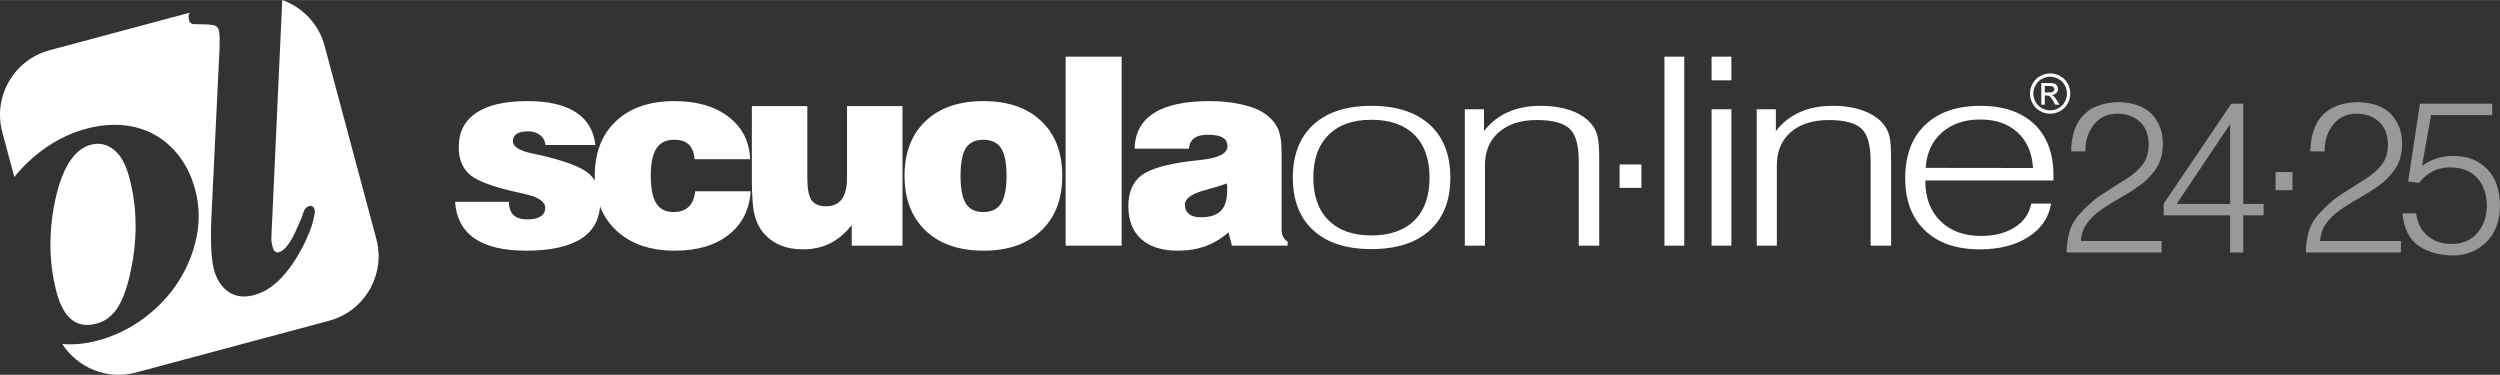 <svg version="1.2" xmlns="http://www.w3.org/2000/svg" viewBox="0 0 584418 87603" width="1874" height="281">
	<rect x="0" y="0" width="584418" height="87603" fill="#333333" stroke="none"/>
	<title>logo-svg</title>
	<style>
		.s0 { fill: #ffffff } 
		.s1 { opacity: .5;fill: #ffffff } 
	</style>
	<g id="Livello_x0020_1">
		<path class="s0" fill-rule="nonzero" d="M30217 41442c1949,7263 1979,14939 93,23022 -768,3308 -1757,5864 -2969,7670 -1211,1807 -2821,2978 -4828,3515 -4550,1221 -7645,-1224 -9282,-7331 -980,-3665 -1461,-7463 -1440,-11397 22,-3934 509,-7818 1465,-11659 1689,-6653 4350,-10466 7975,-11437 1930,-518 3702,-148 5321,1106 1618,1255 2839,3425 3665,6511l0 0zm-18657 -29706l32807 -8789c-320,416 -370,1042 -145,1875 139,515 540,786 1212,814 666,27 1393,40 2179,37 784,-4 1523,55 2217,178 697,127 1128,509 1301,1153 157,577 228,1230 216,1958 -13,724 -22,1538 -31,2435l-1871 38847c-151,3138 -170,5764 -62,7870 111,2106 311,3706 604,4800 654,2441 1813,4217 3475,5321 1658,1106 3646,1347 5962,727 4322,-1156 8187,-5086 11600,-11788 1122,-2300 1847,-4147 2177,-5546 326,-1397 456,-2223 388,-2479 -225,-838 -644,-1171 -1261,-1008 -697,188 -1159,691 -1396,1511 -235,820 -719,2019 -1455,3594 -1480,3428 -2914,5330 -4301,5700 -697,188 -1181,-234 -1458,-1264 -83,-320 -154,-663 -213,-1026 -55,-364 -74,-823 -58,-1382l2521 -54935 22 -339c4680,1665 8502,5521 9877,10654l12112 45203c2220,8287 -2743,16885 -11030,19104l-45203 12113c-6711,1797 -13626,-1116 -17190,-6690 2627,250 5386,-16 8272,-789 4010,-1073 7651,-2843 10919,-5303 3271,-2460 5937,-5311 8006,-8551 2065,-3244 3471,-6721 4214,-10433 740,-3711 629,-7367 -336,-10968 -811,-3021 -2044,-5620 -3699,-7793 -1659,-2174 -3604,-3876 -5833,-5102 -2232,-1230 -4704,-1964 -7414,-2202 -2710,-237 -5531,34 -8462,820 -3703,993 -7159,2676 -10368,5053 -2482,1837 -4649,3921 -6505,6249l-2820 -10525c-2220,-8286 2743,-16881 11030,-19104l0 0zm466446 9871l995 0c475,0 793,-77 975,-218 163,-142 256,-321 256,-549 0,-154 -41,-284 -130,-410 -77,-114 -191,-204 -345,-256 -142,-65 -423,-90 -820,-90l-931 0 0 1523 0 0zm-820 2852l0 -5065 1738 0c601,0 1036,52 1308,142 265,89 471,256 638,484 154,231 228,487 228,743 0,370 -127,690 -395,971 -268,268 -613,422 -1063,462 179,74 336,164 438,268 203,191 459,537 752,996l613 999 -996 0 -447 -795c-360,-639 -641,-1021 -857,-1187 -154,-117 -373,-167 -653,-167l-484 0 0 2149 -820 0 0 0zm2071 -6536c-663,0 -1304,167 -1930,512 -625,333 -1125,820 -1470,1458 -358,626 -536,1280 -536,1970 0,678 178,1329 524,1942 345,629 829,1113 1458,1459 626,345 1276,524 1954,524 679,0 1332,-179 1958,-524 626,-346 1113,-830 1458,-1459 345,-613 512,-1264 512,-1942 0,-690 -182,-1344 -527,-1970 -358,-638 -842,-1125 -1468,-1458 -628,-345 -1279,-512 -1933,-512l0 0zm0 -779c793,0 1560,203 2316,613 755,398 1341,987 1763,1739 422,755 629,1547 629,2367 0,805 -207,1585 -629,2340 -407,740 -983,1329 -1739,1739 -743,422 -1520,626 -2340,626 -820,0 -1597,-204 -2352,-626 -743,-410 -1329,-999 -1739,-1739 -422,-755 -625,-1535 -625,-2340 0,-820 215,-1612 638,-2367 422,-752 1011,-1341 1763,-1739 756,-410 1523,-613 2315,-613l0 0zm-29098 22085l25088 31c-207,-3533 -1403,-6299 -3604,-8315 -2186,-2019 -5105,-3024 -8746,-3024 -3669,0 -6653,1027 -8956,3064 -2303,2047 -3563,4794 -3782,8244zm-77 2950l0 185c0,3900 1183,7004 3539,9319 2367,2306 5530,3462 9492,3462 3141,0 5768,-675 7876,-2028 2109,-1341 3394,-3194 3844,-5531l4634 0c-503,3237 -2266,5827 -5275,7775 -3012,1945 -6807,2916 -11372,2916 -5457,0 -9729,-1464 -12815,-4402 -3089,-2941 -4631,-7016 -4631,-12239 0,-5314 1557,-9464 4655,-12442 3102,-2981 7411,-4467 12945,-4467 5364,0 9557,1425 12556,4270 2997,2858 4501,6844 4501,11964l0 1218 -29949 0 0 0zm-39420 15238l0 -31891 4476 0 0 5102c1517,-1958 3373,-3431 5583,-4415 2214,-996 4772,-1486 7679,-1486 2769,0 5186,389 7270,1169 2084,776 3680,1892 4787,3329 580,737 990,1637 1249,2682 243,1045 370,2774 370,5170l0 934 0 19406 -4785 0 0 -19776c0,-3736 -718,-6267 -2161,-7596 -1452,-1335 -3989,-1998 -7630,-1998 -3742,0 -6702,940 -8875,2836 -2174,1884 -3256,4464 -3256,7723l0 18811 -4707 0 0 0zm-10552 0l0 -31891 4630 0 0 31891 -4630 0zm0 -38649l0 -5530 4630 0 0 5530 -4630 0zm-11015 38649l0 -44179 4630 0 0 44179 -4630 0zm-10488 -13518l0 -5469 5096 0 0 5469 -5096 0zm-36180 13518l0 -31891 4480 0 0 5102c1516,-1958 3369,-3431 5583,-4415 2210,-996 4772,-1486 7679,-1486 2765,0 5185,389 7269,1169 2084,776 3678,1892 4785,3329 579,737 992,1637 1248,2682 247,1045 373,2774 373,5170l0 934 0 19406 -4784 0 0 -19776c0,-3736 -722,-6267 -2161,-7596 -1455,-1335 -3990,-1998 -7630,-1998 -3746,0 -6705,940 -8879,2836 -2173,1884 -3252,4464 -3252,7723l0 18811 -4711 0 0 0zm-40205 -15904c0,-5336 1609,-9464 4812,-12393 3203,-2928 7719,-4393 13546,-4393 5854,0 10395,1464 13626,4393 3227,2929 4836,7057 4836,12393 0,5306 -1609,9412 -4824,12331 -3215,2920 -7760,4372 -13638,4372 -5827,0 -10343,-1452 -13546,-4363 -3203,-2907 -4812,-7013 -4812,-12340zm4787 0c0,4282 1184,7608 3564,9967 2364,2364 5712,3542 10007,3542 4337,0 7694,-1169 10062,-3511 2352,-2337 3539,-5676 3539,-9998 0,-4313 -1187,-7652 -3539,-10007 -2368,-2343 -5725,-3520 -10062,-3520 -4295,0 -7643,1177 -10007,3542 -2380,2355 -3564,5685 -3564,9985zm-19027 15904l-808 -3123c-1658,1465 -3452,2540 -5367,3237 -1926,706 -4084,1054 -6483,1054 -3675,0 -6523,-900 -8539,-2712 -2010,-1813 -3012,-4375 -3012,-7670 0,-3228 993,-5605 2969,-7149 1979,-1539 5724,-2664 11224,-3361 697,-101 1640,-203 2818,-326 4106,-441 6156,-1508 6156,-3188 0,-931 -379,-1615 -1128,-2047 -746,-432 -1936,-644 -3555,-644 -1341,0 -2376,265 -3092,798 -718,533 -1137,1350 -1258,2457l-12661 0c62,-3665 1557,-6440 4498,-8317 2938,-1872 7260,-2806 12963,-2806 2686,0 5155,247 7427,749 2263,503 4035,1178 5296,2017 1535,1045 2620,2213 3234,3532 626,1314 934,3188 934,5636l0 18167c0,604 123,1137 358,1609 246,469 595,860 1054,1156l0 931 -13028 0 0 0zm-1196 -14563c-1239,481 -2889,996 -4948,1538 -3237,860 -4855,2007 -4855,3450 0,922 320,1640 965,2161 635,521 1544,780 2725,780 2161,0 3736,-503 4720,-1508 992,-992 1485,-2589 1485,-4772 0,-459 0,-798 -9,-1032 -12,-225 -43,-432 -83,-617zm-37672 14563l0 -44179 13090 0 0 44179 -13090 0zm-37659 -16354c0,-5407 1637,-9668 4914,-12772 3286,-3114 7793,-4670 13539,-4670 5738,0 10241,1556 13509,4670 3268,3104 4905,7365 4905,12772 0,5438 -1637,9720 -4914,12843 -3289,3123 -7784,4680 -13499,4680 -5725,0 -10232,-1557 -13519,-4680 -3286,-3123 -4935,-7405 -4935,-12843l0 0zm13086 0c0,3021 423,5191 1249,6514 832,1319 2195,1976 4097,1976 1905,0 3277,-666 4128,-1998 851,-1331 1282,-3492 1282,-6492 0,-2990 -431,-5133 -1282,-6443 -851,-1310 -2223,-1967 -4128,-1967 -1902,0 -3265,648 -4097,1945 -826,1304 -1249,3465 -1249,6465zm-13570 -16274l0 32628 -11863 0 0 -4803c-1513,1915 -3215,3339 -5077,4270 -1874,934 -3995,1393 -6351,1393 -1988,0 -3758,-327 -5314,-992 -1569,-654 -2889,-1637 -3965,-2938 -962,-1159 -1637,-2571 -2038,-4242 -400,-1668 -604,-4473 -604,-8416l0 -16900 12967 0 0 16838c0,2479 326,4199 992,5151 657,950 1804,1425 3419,1425 1618,0 2839,-555 3647,-1653 811,-1103 1221,-2762 1221,-4984l0 -16777 12966 0 0 0zm-48459 19909l12967 0c-278,4303 -1998,7691 -5139,10170 -3157,2478 -7334,3717 -12557,3717 -5777,0 -10345,-1566 -13703,-4710 -3360,-3144 -5040,-7414 -5040,-12812 0,-5407 1658,-9668 4979,-12772 3317,-3114 7864,-4671 13641,-4671 5244,0 9464,1230 12658,3678 3197,2457 4874,5756 5040,9902l-12966 0c-145,-1544 -607,-2691 -1384,-3431 -777,-746 -1915,-1116 -3419,-1116 -1874,0 -3258,678 -4137,2028 -882,1354 -1323,3472 -1323,6382 0,2941 429,5090 1280,6452 851,1363 2201,2038 4066,2038 1495,0 2673,-410 3524,-1230 850,-817 1353,-2029 1513,-3625l0 0zm-56134 2460l12596 0c0,1381 358,2417 1064,3092 709,684 1772,1023 3197,1023 1353,0 2398,-225 3122,-684 728,-463 1098,-1138 1098,-2019 0,-1465 -1609,-2541 -4834,-3247 -277,-61 -493,-111 -656,-154 -6092,-1301 -10078,-2694 -11940,-4199 -1856,-1495 -2787,-3696 -2787,-6606 0,-3502 1363,-6166 4097,-8000 2725,-1831 6718,-2744 11952,-2744 4865,0 8632,861 11296,2584 2672,1717 4208,4279 4608,7679l-11674 0c-105,-974 -524,-1751 -1270,-2324 -759,-583 -1699,-873 -2837,-873 -1146,0 -2019,198 -2611,586 -604,388 -903,953 -903,1689 0,1301 1477,2254 4415,2880 780,154 1362,274 1760,357 5922,1363 9772,2806 11554,4332 1782,1535 2673,3779 2673,6739 0,3748 -1455,6566 -4362,8471 -2910,1893 -7211,2846 -12917,2846 -5274,0 -9298,-953 -12063,-2846 -2777,-1905 -4300,-4763 -4578,-8582l0 0z"/>
		<path class="s1" fill-rule="nonzero" d="M531955 44454l0 -4242 3952 0 0 4242 -3952 0zm-44458 -9080c-33,-2451 623,-4536 1969,-6239 1346,-1686 3140,-2550 5383,-2583 2176,0 3954,623 5333,1852 1379,1255 2085,3041 2118,5383 -33,1994 -548,3606 -1537,4818 -1005,1263 -2342,2401 -4012,3406 -1620,997 -3389,2119 -5308,3389 -1969,1263 -3863,2941 -5665,5035 -1039,1271 -1737,2600 -2077,3995 -366,1363 -565,2891 -590,4577l22213 0 0 -2683 -18890 0c133,-1661 623,-3057 1487,-4195 797,-1080 1778,-2043 2932,-2866 1346,-980 2849,-1927 4511,-2849 1645,-930 3248,-1944 4810,-3049 1586,-1129 2882,-2484 3904,-4037 997,-1528 1520,-3431 1545,-5723 0,-2758 -864,-5068 -2600,-6937 -1803,-1836 -4419,-2766 -7850,-2799 -7177,207 -10849,4045 -11015,11505l3339 0zm33833 23633l3074 0 0 -8680 4752 0 0 -2675 -4752 0 0 -23434 -2791 0 -15817 23384 0 2725 15534 0 0 8680zm0 -30021l0 0 0 18666 -12493 0 12493 -18666zm22094 6388c-33,-2451 623,-4536 1969,-6239 1346,-1686 3140,-2550 5383,-2583 2176,0 3954,623 5333,1852 1379,1255 2085,3041 2118,5383 -33,1994 -548,3606 -1537,4818 -1005,1263 -2342,2401 -4012,3406 -1620,997 -3389,2119 -5308,3389 -1969,1263 -3863,2941 -5665,5035 -1039,1271 -1737,2600 -2077,3995 -366,1363 -565,2891 -590,4577l22213 0 0 -2683 -18890 0c133,-1661 623,-3057 1487,-4195 797,-1080 1778,-2043 2932,-2866 1346,-980 2849,-1927 4511,-2849 1645,-930 3248,-1944 4810,-3049 1586,-1129 2882,-2484 3904,-4037 997,-1528 1520,-3431 1545,-5723 0,-2758 -864,-5068 -2600,-6937 -1803,-1836 -4419,-2766 -7850,-2799 -7177,207 -10849,4045 -11015,11505l3339 0zm18175 14504c357,3589 1653,6131 3896,7643 2201,1453 4926,2184 8182,2184 2891,-33 5391,-1063 7518,-3090 2085,-2027 3165,-4885 3223,-8581 -25,-3647 -1022,-6488 -2990,-8515 -1994,-2027 -4578,-3057 -7759,-3082 -2700,-66 -5200,706 -7493,2310l0 0 2126 -11846 14289 0 0 -2683 -16889 0 -2758 18184 2551 340c1902,-2450 4369,-3663 7401,-3630 2642,33 4702,847 6181,2442 1478,1637 2234,3797 2267,6480 -33,2558 -756,4685 -2176,6355 -1412,1719 -3406,2600 -5989,2633 -2243,0 -4112,-606 -5591,-1803 -1487,-1187 -2426,-2965 -2800,-5341l-3189 0z"/>
	</g>
</svg>

